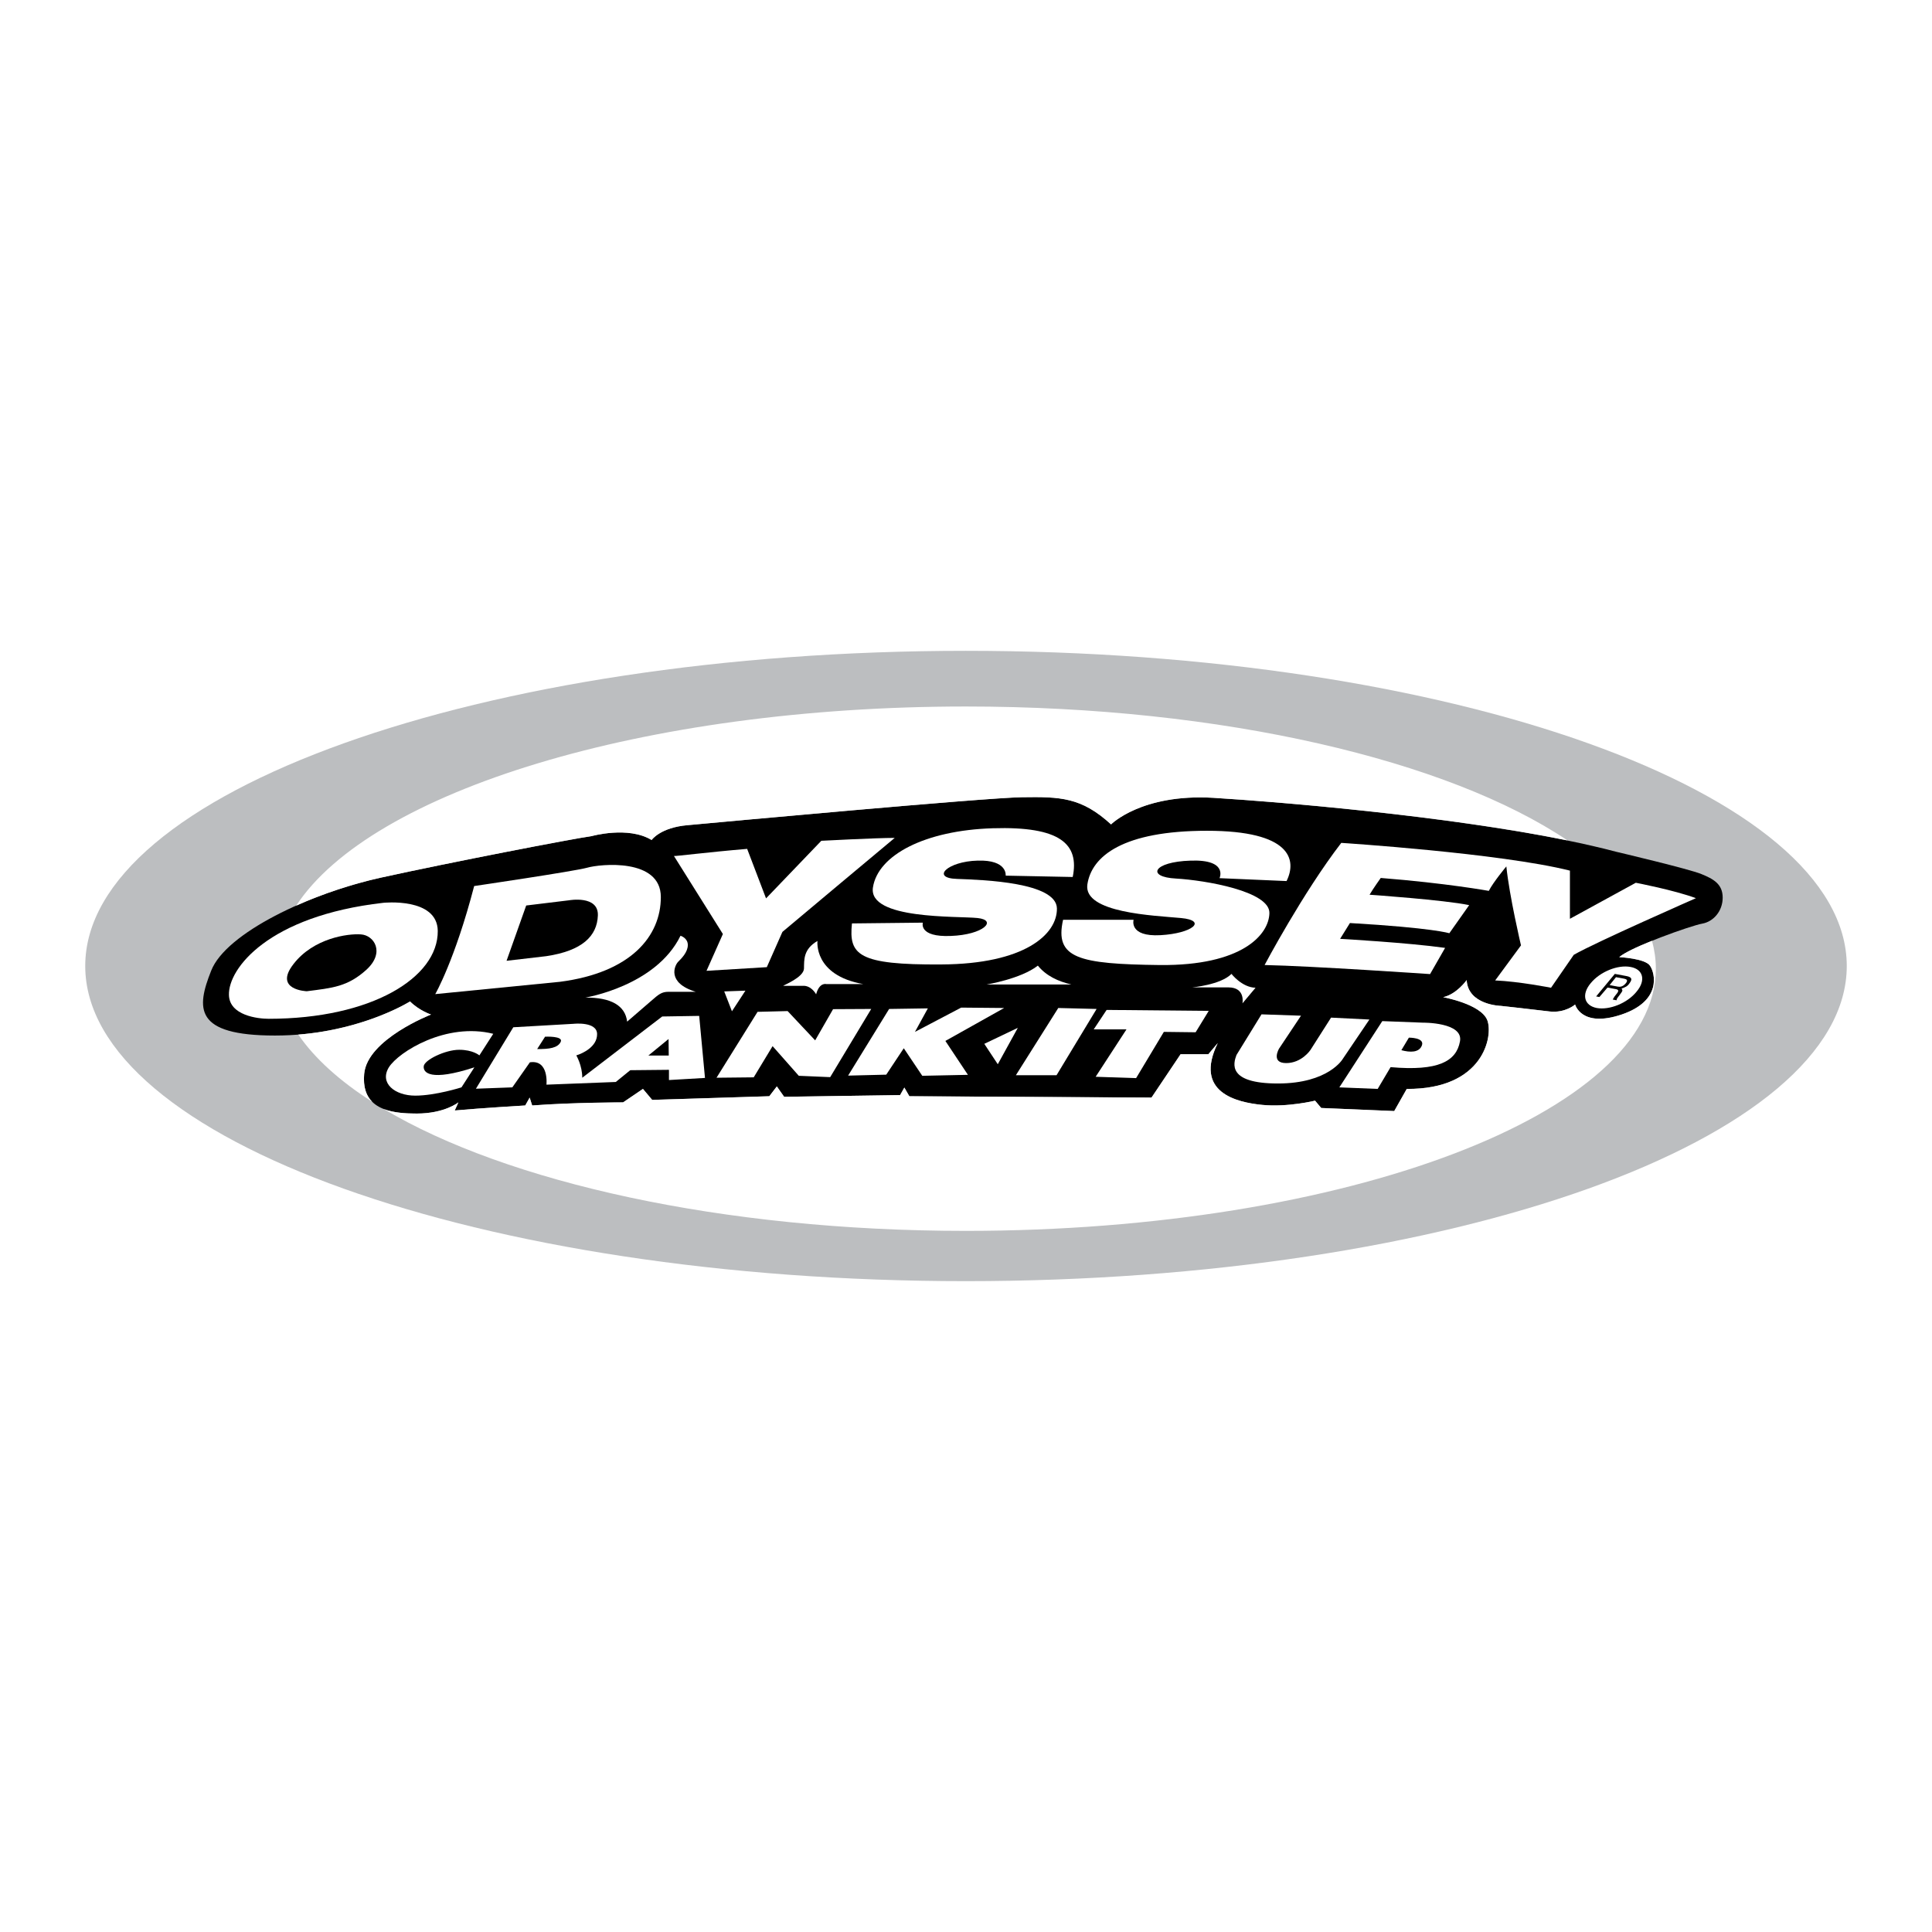 <?xml version="1.0" encoding="utf-8"?>
<!-- Generator: Adobe Illustrator 13.0.0, SVG Export Plug-In . SVG Version: 6.00 Build 14948)  -->
<!DOCTYPE svg PUBLIC "-//W3C//DTD SVG 1.0//EN" "http://www.w3.org/TR/2001/REC-SVG-20010904/DTD/svg10.dtd">
<svg version="1.0" id="Layer_1" xmlns="http://www.w3.org/2000/svg" xmlns:xlink="http://www.w3.org/1999/xlink" x="0px" y="0px"
	 width="192.756px" height="192.756px" viewBox="0 0 192.756 192.756" enable-background="new 0 0 192.756 192.756"
	 xml:space="preserve">
<g>
	<polygon fill-rule="evenodd" clip-rule="evenodd" fill="#FFFFFF" points="0,0 192.756,0 192.756,192.756 0,192.756 0,0 	"/>
	<path fill-rule="evenodd" clip-rule="evenodd" fill="#BCBEC0" d="M96.359,127.822c48.415,0,87.893-14.127,87.893-31.445
		c0-17.317-39.479-31.444-87.893-31.444c-48.377,0-87.855,14.127-87.855,31.444C8.504,113.695,47.982,127.822,96.359,127.822
		L96.359,127.822z"/>
	<path fill-rule="evenodd" clip-rule="evenodd" d="M43.004,101.221c0,0-1.172-0.385-2.095-1.307c0,0-5.382,3.402-13.474,3.402
		c-8.091,0-7.861-2.711-6.362-6.478c1.48-3.767,9.879-7.726,16.875-9.264c6.977-1.538,19.22-3.901,21.065-4.151
		c0,0,3.652-1.038,5.997,0.385c0,0,0.865-1.25,3.594-1.48c2.71-0.25,29.522-2.729,33.347-2.787c3.844-0.058,5.938,0,8.898,2.71
		c0,0,3.037-3.075,10.206-2.652c7.169,0.442,28.062,2.172,40.189,5.382c0,0,7.342,1.729,8.514,2.229
		c1.173,0.48,2.114,0.98,2.114,2.345s-0.941,2.402-2.037,2.595c-1.114,0.192-7.169,2.345-8.284,3.344c0,0,2.595,0.115,3.075,0.865
		c0.5,0.73,1.192,3.499-2.844,4.862c-4.018,1.346-4.633-1-4.633-1s-0.979,0.865-2.537,0.693c-1.537-0.193-4.882-0.559-4.882-0.559
		s-3.268-0.076-3.401-2.574c0,0-0.98,1.402-2.345,1.709c0,0,3.767,0.674,4.401,2.289c0.614,1.594-0.385,6.918-8.034,6.861
		l-1.249,2.209l-7.285-0.307l-0.614-0.73c0,0-2.729,0.672-5.267,0.422s-6.861-1.229-4.439-6.168l-0.942,1.113h-2.768l-2.902,4.326
		l-24.159-0.135l-0.5-0.865l-0.423,0.75l-11.57,0.172l-0.73-1.037l-0.75,0.98l-11.686,0.365l-0.922-1.096l-1.979,1.344
		c0,0-4.998,0-9.072,0.309l-0.25-0.787l-0.442,0.787c0,0-4.267,0.25-7.035,0.5l0.365-0.809c0,0-1.365,1.115-4.152,1.115
		c-2.768,0-5.555-0.48-5.247-3.959C36.642,103.682,43.004,101.221,43.004,101.221L43.004,101.221z"/>
	<path fill-rule="evenodd" clip-rule="evenodd" fill="#FFFFFF" d="M163.033,98.896c-0.846,0.998-2.422,1.633-3.537,1.422
		c-1.134-0.193-1.364-1.191-0.537-2.172c0.826-1,2.402-1.653,3.517-1.442C163.609,96.916,163.84,97.916,163.033,98.896
		L163.033,98.896z"/>
	<path fill-rule="evenodd" clip-rule="evenodd" fill="#FFFFFF" d="M163.283,98.934c0.941-1.115,0.673-2.229-0.596-2.459
		c-1.269-0.25-3.057,0.48-3.979,1.614c-0.941,1.115-0.672,2.23,0.597,2.48C160.573,100.799,162.36,100.088,163.283,98.934
		L163.283,98.934z"/>
	<path fill-rule="evenodd" clip-rule="evenodd" fill="#FFFFFF" d="M96.359,70.488c25.716,0,48.184,5.401,60.024,13.358
		c-12.224-2.499-29.041-3.863-35.326-4.248c-7.169-0.423-10.206,2.652-10.206,2.652c-2.96-2.71-5.055-2.768-8.898-2.71
		c-3.825,0.058-30.637,2.537-33.347,2.787c-2.729,0.23-3.594,1.48-3.594,1.48c-2.345-1.422-5.997-0.385-5.997-0.385
		c-1.845,0.25-14.088,2.614-21.065,4.151c-2.749,0.615-5.708,1.576-8.399,2.787C37.007,78.965,64.166,70.488,96.359,70.488
		L96.359,70.488z"/>
	<path fill-rule="evenodd" clip-rule="evenodd" fill="#FFFFFF" d="M164.82,93.86c0.25,0.923,0.385,1.845,0.385,2.787
		c0,14.396-30.926,26.158-68.846,26.158c-24.333,0-45.801-4.861-58.044-12.146c0.942,0.365,2.095,0.441,3.267,0.441
		c2.787,0,4.152-1.115,4.152-1.115l-0.365,0.809c2.768-0.25,7.035-0.5,7.035-0.5l0.442-0.787l0.25,0.787
		c4.075-0.309,9.072-0.309,9.072-0.309l1.979-1.344l0.922,1.096l11.686-0.365l0.75-0.98l0.73,1.037l11.57-0.172l0.423-0.75
		l0.5,0.865l24.159,0.135l2.902-4.326h2.768l0.942-1.113c-2.422,4.939,1.902,5.918,4.439,6.168s5.267-0.422,5.267-0.422l0.614,0.73
		l7.285,0.307l1.249-2.209c7.649,0.057,8.648-5.268,8.034-6.861c-0.635-1.615-4.401-2.289-4.401-2.289
		c1.364-0.307,2.345-1.709,2.345-1.709c0.134,2.498,3.401,2.574,3.401,2.574s3.345,0.365,4.882,0.559
		c1.558,0.172,2.537-0.693,2.537-0.693s0.615,2.346,4.633,1c4.036-1.363,3.344-4.132,2.844-4.862
		c-0.48-0.75-3.075-0.865-3.075-0.865C162.015,95.071,163.341,94.456,164.82,93.86L164.82,93.86z"/>
	<path fill-rule="evenodd" clip-rule="evenodd" fill="#FFFFFF" d="M37.142,109.928c-3.229-2.057-5.747-4.324-7.381-6.707
		c6.785-0.539,11.148-3.307,11.148-3.307c0.922,0.922,2.095,1.307,2.095,1.307s-6.362,2.461-6.669,5.92
		C36.219,108.467,36.546,109.352,37.142,109.928L37.142,109.928z"/>
	<path fill-rule="evenodd" clip-rule="evenodd" fill="#FFFFFF" d="M26.801,101.645c-1.076,0-3.921-0.328-3.959-2.385
		c-0.077-2.613,3.921-7.879,15.395-9.186c0,0,5.401-0.577,5.439,2.806C43.715,97.531,37.065,101.645,26.801,101.645L26.801,101.645z
		"/>
	<path fill-rule="evenodd" clip-rule="evenodd" fill="#FFFFFF" d="M55.881,97.953l-12.455,1.23c0,0,1.96-3.401,3.882-10.782
		c0,0,9.917-1.46,11.263-1.826c1.326-0.384,7.361-0.98,7.361,2.922C65.934,93.398,62.955,97.031,55.881,97.953L55.881,97.953z"/>
	<path fill-rule="evenodd" clip-rule="evenodd" d="M54.498,95.397l-3.959,0.461l1.96-5.516l4.267-0.519c0,0,2.96-0.538,2.883,1.519
		C59.571,93.38,58.111,94.859,54.498,95.397L54.498,95.397z"/>
	<path fill-rule="evenodd" clip-rule="evenodd" fill="#FFFFFF" d="M67.24,85.403c0.116,0.038,3.421-0.385,7.304-0.711l1.884,4.94
		l5.516-5.747c0,0,5.478-0.288,7.323-0.288c0,0-10.629,8.879-11.205,9.379l-1.557,3.518l-6.016,0.365l1.634-3.671L67.24,85.403
		L67.24,85.403z"/>
	<path fill-rule="evenodd" clip-rule="evenodd" fill="#FFFFFF" d="M85,92.13l7.073-0.077c0,0-0.461,1.461,2.787,1.327
		c3.267-0.116,4.689-1.576,2.671-1.788c-1.999-0.211-10.936,0.173-10.437-3.056c0.5-3.229,5.189-5.689,11.955-5.9
		c6.766-0.212,8.648,1.595,7.976,4.862l-6.688-0.135c0,0,0.212-1.595-2.806-1.499c-2.999,0.077-4.708,1.749-2.038,1.826
		c2.672,0.096,9.899,0.346,9.956,2.94c0.039,2.595-3.229,5.555-11.531,5.593C85.596,96.282,84.673,95.263,85,92.13L85,92.13z"/>
	<path fill-rule="evenodd" clip-rule="evenodd" fill="#FFFFFF" d="M106.064,91.765h7.035c0,0-0.5,1.71,2.671,1.538
		c3.191-0.173,4.729-1.461,2.057-1.711c-2.671-0.25-9.744-0.5-9.341-3.344c0.423-2.844,3.575-5.362,11.936-5.362
		c8.361,0,8.995,2.883,7.938,5.017l-6.688-0.289c0,0,0.884-1.883-2.884-1.749c-3.767,0.115-4.439,1.634-1.46,1.788
		c2.96,0.173,9.36,1.269,9.321,3.44c-0.038,2.172-2.748,5.266-10.917,5.189C107.583,96.186,105.2,95.609,106.064,91.765
		L106.064,91.765z"/>
	<path fill-rule="evenodd" clip-rule="evenodd" fill="#FFFFFF" d="M144.178,94.571l-1.499,2.614c0,0-11.801-0.808-16.51-0.904
		c0,0,3.806-7.188,7.649-12.186c0,0,15.838,1.019,22.814,2.768v4.805c0,0,4.536-2.479,6.573-3.594c0,0,3.825,0.73,5.997,1.538
		c0,0-10.015,4.401-12.186,5.651l-2.269,3.286c0,0-3.21-0.633-5.573-0.73l2.575-3.497c0,0-1.153-4.882-1.461-7.88
		c0,0-1.326,1.596-1.749,2.441c0,0-4.229-0.769-10.782-1.288c0,0-0.769,1.077-1.115,1.672c0,0,7.458,0.519,9.938,1.038l-1.98,2.806
		c0,0-1.614-0.538-9.917-1.019l-0.98,1.576C133.703,93.668,140.507,94.052,144.178,94.571L144.178,94.571z"/>
	<path fill-rule="evenodd" clip-rule="evenodd" fill="#FFFFFF" d="M58.399,99.529c0,0,7.035-1.133,9.495-6.169
		c0,0,0.73,0.211,0.73,0.922c0,0.711-0.615,1.326-0.961,1.672c-0.346,0.346-1.191,2.094,1.749,2.998h-2.71
		c-0.711,0-0.999,0.27-1.73,0.904l-2.402,2.074C62.378,100.318,60.956,99.51,58.399,99.529L58.399,99.529z"/>
	<polygon fill-rule="evenodd" clip-rule="evenodd" fill="#FFFFFF" points="72.257,98.914 74.371,98.838 73.026,100.895 
		72.257,98.914 	"/>
	<path fill-rule="evenodd" clip-rule="evenodd" fill="#FFFFFF" d="M78.138,98.357c0.019-0.059,2.057-0.846,2.076-1.73
		c0.02-0.865-0.077-1.922,1.346-2.749c0,0-0.423,3.422,4.574,4.305h-3.69c0,0-0.692-0.211-1.019,1.02c0,0-0.48-0.922-1.364-0.846
		H78.138L78.138,98.357z"/>
	<path fill-rule="evenodd" clip-rule="evenodd" fill="#FFFFFF" d="M106.892,98.223h-8.457c0,0,3.421-0.557,5.112-1.883
		C104.373,97.357,105.565,97.916,106.892,98.223L106.892,98.223z"/>
	<path fill-rule="evenodd" clip-rule="evenodd" fill="#FFFFFF" d="M122.556,98.512h-3.613c0,0,2.845-0.25,3.921-1.346
		c0,0,1.038,1.346,2.402,1.383l-1.307,1.557C123.959,100.105,124.285,98.512,122.556,98.512L122.556,98.512z"/>
	<path fill-rule="evenodd" clip-rule="evenodd" fill="#FFFFFF" d="M47.329,106.488l-1.288,1.998c0,0-2.594,0.826-4.613,0.826
		c-2.037,0-3.594-1.25-2.633-2.824c0.98-1.559,5.747-4.518,10.417-3.346l-1.384,2.154c0,0-0.634-0.559-2.018-0.559
		c-1.384,0-3.498,1.02-3.536,1.652C42.216,107.006,42.908,107.93,47.329,106.488L47.329,106.488z"/>
	<path fill-rule="evenodd" clip-rule="evenodd" fill="#FFFFFF" d="M51.115,108.486l-3.632,0.135l3.729-6.131l6.035-0.346
		c0,0,2.307-0.25,2.325,1.018c0.02,1.27-1.441,1.941-2.075,2.135c0,0,0.596,0.998,0.596,2.229l7.976-6.111l3.69-0.059l0.577,6.189
		l-3.594,0.211v-1.02l-3.863,0.039l-1.441,1.174l-6.919,0.268c0,0,0.269-2.518-1.653-2.229L51.115,108.486L51.115,108.486z"/>
	<polygon fill-rule="evenodd" clip-rule="evenodd" fill="#FFFFFF" points="77.081,104.373 75.198,107.486 71.488,107.525 
		75.582,100.951 78.581,100.875 81.329,103.797 83.116,100.684 86.922,100.664 82.828,107.467 79.695,107.332 77.081,104.373 	"/>
	<polygon fill-rule="evenodd" clip-rule="evenodd" fill="#FFFFFF" points="88.421,107.219 84.615,107.314 88.709,100.664 
		92.572,100.605 91.285,102.951 95.897,100.529 100.184,100.568 94.321,103.854 96.57,107.236 92.015,107.332 90.17,104.584 
		88.421,107.219 	"/>
	<polygon fill-rule="evenodd" clip-rule="evenodd" fill="#FFFFFF" points="101.548,102.547 99.549,106.18 98.204,104.143 
		101.548,102.547 	"/>
	<polygon fill-rule="evenodd" clip-rule="evenodd" fill="#FFFFFF" points="105.411,107.275 101.355,107.275 105.584,100.568 
		109.409,100.664 105.411,107.275 	"/>
	<polygon fill-rule="evenodd" clip-rule="evenodd" fill="#FFFFFF" points="113.35,107.564 109.313,107.43 112.389,102.701 
		109.121,102.701 110.408,100.76 120.596,100.855 119.288,102.99 116.117,102.951 113.35,107.564 	"/>
	<path fill-rule="evenodd" clip-rule="evenodd" fill="#FFFFFF" d="M123.363,105.258l2.498-4.057l3.94,0.135l-2.191,3.287
		c0,0-0.846,1.441,0.711,1.441c1.558,0,2.422-1.307,2.422-1.307l2.057-3.229l3.825,0.191l-2.652,3.922c0,0-1.403,2.459-6.478,2.459
		S123.056,106.084,123.363,105.258L123.363,105.258z"/>
	<path fill-rule="evenodd" clip-rule="evenodd" fill="#FFFFFF" d="M138.739,106.469l-1.288,2.172l-3.825-0.154l4.286-6.611
		l4.018,0.154c0,0,4.112-0.059,3.729,1.883C145.293,105.873,143.524,106.891,138.739,106.469L138.739,106.469z"/>
	<path fill-rule="evenodd" clip-rule="evenodd" d="M30.607,98.896c0,0-3.344-0.117-1.326-2.711c1.999-2.595,5.439-3.056,6.727-2.96
		c1.307,0.077,2.441,1.788,0.558,3.518C34.682,98.453,33.164,98.568,30.607,98.896L30.607,98.896z"/>
	<polygon fill-rule="evenodd" clip-rule="evenodd" points="66.722,105.314 66.702,103.662 64.684,105.314 66.722,105.314 	"/>
	<path fill-rule="evenodd" clip-rule="evenodd" d="M53.594,104.662l0.788-1.23c0,0,1.864-0.096,1.557,0.52
		C55.651,104.547,54.805,104.682,53.594,104.662L53.594,104.662z"/>
	<path fill-rule="evenodd" clip-rule="evenodd" d="M139.815,104.777l0.749-1.25c0,0,1.557-0.02,1.308,0.75
		C141.603,105.045,140.661,105.008,139.815,104.777L139.815,104.777z"/>
	<path fill-rule="evenodd" clip-rule="evenodd" d="M159.247,99.414l0.326,0.059l0.808-0.943l0.826,0.154
		c0.538,0.096,0.039,0.48-0.135,0.75l-0.173,0.289l0.385,0.076c0.02-0.211,0.115-0.25,0.327-0.557
		c0.288-0.385,0.307-0.424,0.173-0.615c0.384-0.135,0.576-0.211,0.788-0.52c0.403-0.52,0.076-0.652-0.327-0.73l-1.134-0.211
		L159.247,99.414L159.247,99.414z"/>
	<path fill-rule="evenodd" clip-rule="evenodd" fill="#FFFFFF" d="M162.053,97.646c0.192,0.039,0.462,0.135,0.096,0.52
		c-0.269,0.287-0.519,0.307-0.749,0.268l-0.808-0.152l0.635-0.789L162.053,97.646L162.053,97.646z"/>
</g>
</svg>
